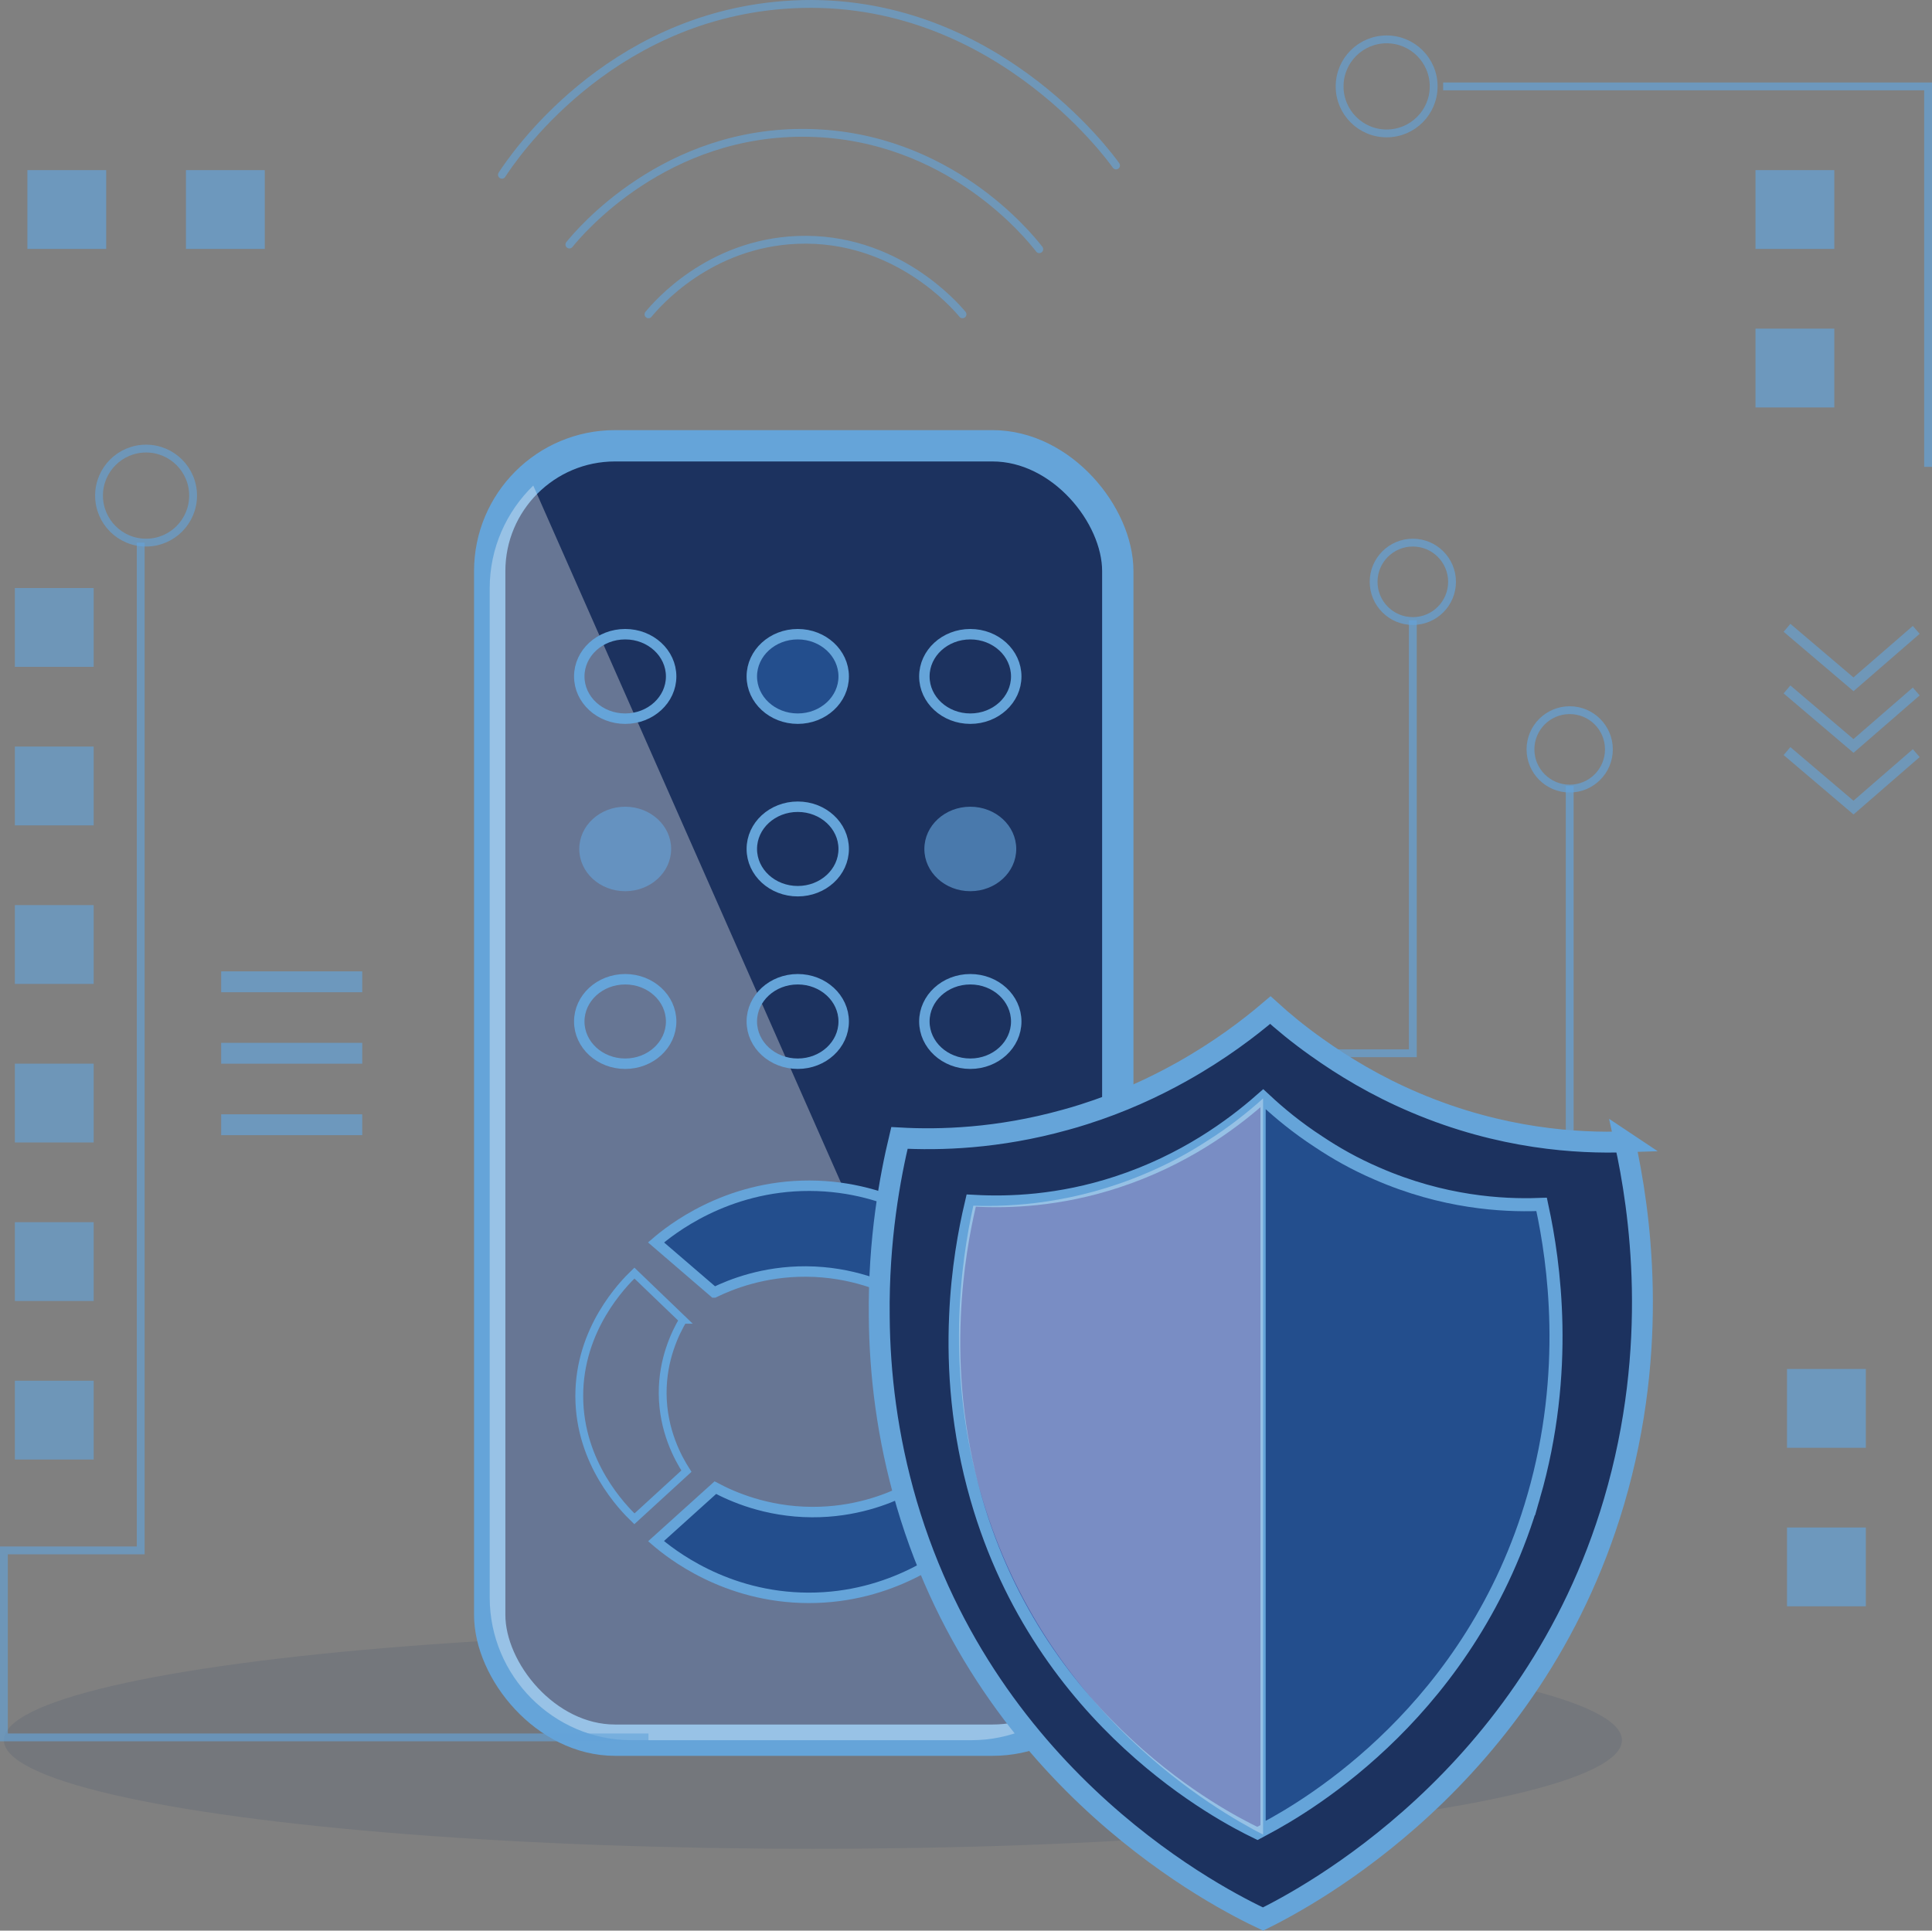 <?xml version="1.0" encoding="UTF-8"?><svg id="Layer_1" xmlns="http://www.w3.org/2000/svg" viewBox="0 0 185.006 184.899"><rect x="0" y="0" width="185.006" height="184.899" fill="#808080" stroke="none"/><defs><style>.cls-1,.cls-2,.cls-3,.cls-4,.cls-5,.cls-6,.cls-7,.cls-8,.cls-9,.cls-10,.cls-11{stroke:#65a4d9;stroke-miterlimit:10;}.cls-1,.cls-3,.cls-4,.cls-5,.cls-6,.cls-9{fill:none;}.cls-1,.cls-8{stroke-width:2px;}.cls-1,.cls-9,.cls-12{opacity:.68;}.cls-2,.cls-11{fill:#234e8d;}.cls-13,.cls-14,.cls-15,.cls-16,.cls-12{stroke-width:0px;}.cls-13,.cls-5,.cls-17{opacity:.63;}.cls-13,.cls-12{fill:#65a4d9;}.cls-14{opacity:.33;}.cls-14,.cls-16{fill:#fff;}.cls-4{stroke-linecap:round;}.cls-4,.cls-5,.cls-6,.cls-9{stroke-width:.75px;}.cls-15{opacity:.12;}.cls-15,.cls-8,.cls-10{fill:#1c325f;}.cls-16{opacity:.32;}.cls-7{fill:#3b58a8;stroke-width:.25px;}.cls-10{stroke-width:3px;}.cls-11{stroke-width:.5px;}</style></defs><ellipse class="cls-15" cx="77.844" cy="166.658" rx="77.469" ry="10.403"/><rect class="cls-10" x="46.894" y="42.693" width="60.144" height="123.964" rx="12" ry="12"/><path class="cls-14" d="m102.411,162.842c-2.43,2.358-5.743,3.816-9.372,3.816h-32.58c-7.461,0-13.566-6.151-13.566-13.668V56.332c0-3.85,1.605-7.335,4.171-9.83l51.346,116.34Z"/><ellipse class="cls-3" cx="59.869" cy="64.782" rx="4.399" ry="4.045"/><ellipse class="cls-2" cx="76.392" cy="64.782" rx="4.399" ry="4.045"/><ellipse class="cls-3" cx="92.915" cy="64.782" rx="4.399" ry="4.045"/><ellipse class="cls-13" cx="59.869" cy="81.305" rx="4.399" ry="4.045"/><ellipse class="cls-3" cx="76.392" cy="81.305" rx="4.399" ry="4.045"/><polyline class="cls-9" points="122.317 100.872 135.291 100.872 135.291 59.392"/><circle class="cls-9" cx="150.312" cy="71.768" r="3.755"/><polyline class="cls-9" points="122.317 113.76 150.312 113.76 150.312 75.267"/><circle class="cls-9" cx="135.291" cy="55.722" r="3.755"/><ellipse class="cls-13" cx="92.915" cy="81.305" rx="4.399" ry="4.045"/><ellipse class="cls-3" cx="59.869" cy="97.827" rx="4.399" ry="4.045"/><ellipse class="cls-3" cx="76.392" cy="97.827" rx="4.399" ry="4.045"/><ellipse class="cls-3" cx="92.915" cy="97.827" rx="4.399" ry="4.045"/><path class="cls-2" d="m68.39,123.777c-1.856-1.596-3.713-3.193-5.569-4.789,1.324-1.137,6.655-5.451,14.703-5.431,7.977.02,13.256,4.284,14.59,5.431-1.893,1.708-3.787,3.416-5.68,5.123-1.576-.84-4.855-2.316-9.244-2.339-4.097-.022-7.211,1.232-8.799,2.005Z"/><path class="cls-6" d="m88.869,126.397c1.69-1.491,3.38-2.983,5.07-4.474,1.204,1.063,5.77,5.346,5.749,11.812-.021,6.409-4.535,10.65-5.749,11.722-1.808-1.521-3.616-3.042-5.423-4.564.889-1.266,2.451-3.9,2.476-7.427.023-3.291-1.304-5.793-2.122-7.069Z"/><path class="cls-6" d="m65.406,126.397c-1.552-1.491-3.104-2.983-4.656-4.474-1.106,1.063-5.3,5.346-5.28,11.812.019,6.409,4.165,10.65,5.28,11.722,1.66-1.521,3.321-3.042,4.981-4.564-.817-1.266-2.251-3.9-2.274-7.427-.021-3.291,1.198-5.793,1.949-7.069Z"/><path class="cls-2" d="m86.545,142.806c1.856,1.596,3.713,3.193,5.569,4.789-1.324,1.137-6.655,5.451-14.703,5.431-7.977-.02-13.256-4.284-14.59-5.431,1.893-1.708,3.787-3.416,5.68-5.123,1.576.84,4.855,2.316,9.244,2.339,4.097.022,7.211-1.232,8.799-2.005Z"/><g class="cls-17"><path class="cls-4" d="m62.097,30.103c.771-.935,5.765-6.789,14.256-7.128,9.41-.376,15.164,6.34,15.816,7.128"/><path class="cls-4" d="m54.523,23.42c.943-1.169,9.156-10.991,22.944-10.692,13.382.29,21.075,9.876,22.053,11.138"/><path class="cls-4" d="m48.063,16.738c1.018-1.575,9.989-14.948,26.954-16.261,19.671-1.523,31.332,14.62,31.854,15.37"/></g><path class="cls-8" d="m155.596,109.357c-4.453.148-11.831-.241-20.12-3.769-3.702-1.569-6.827-3.461-9.403-5.298-1.744-1.234-3.219-2.455-4.426-3.554-2.012,1.717-4.842,3.876-8.491,5.915-2.683,1.502-5.795,2.938-9.349,4.064-.617.201-1.221.376-1.811.536-6.452,1.797-12.032,1.945-15.868,1.73-.872,3.648-2.025,9.684-1.932,17.129.04,5.365.738,11.468,2.629,17.92,7.927,26.894,30.341,37.973,34.123,39.757,4.024-1.999,25.74-13.346,33.6-39.945,4.426-14.983,2.468-28.034,1.046-34.486Zm-9.094,33.869c-5.808,20.187-21.367,29.362-25.552,31.575-.215.121-.402.215-.55.295-2.938-1.435-20.348-10.261-26.505-31.709-1.838-6.385-2.227-12.327-2.012-17.276.188-4.56.899-8.276,1.462-10.677,3.246.174,8.128.027,13.735-1.811,6.492-2.119,11.146-5.58,13.869-7.968,1.314,1.221,3.018,2.642,5.124,4.011,1.623,1.086,3.487,2.146,5.607,3.058,6.438,2.817,12.179,3.125,15.64,3.005,1.1,5.137,2.629,15.559-.818,27.497Z"/><path class="cls-7" d="m120.949,105.655v69.146c-.215.121-.402.215-.55.295-2.938-1.435-20.348-10.261-26.505-31.709-1.838-6.385-2.227-12.327-2.012-17.276.188-4.56.899-8.276,1.462-10.677,3.246.174,8.128.027,13.735-1.811,6.492-2.119,11.146-5.58,13.869-7.968Z"/><path class="cls-11" d="m146.502,143.226c-5.808,20.187-21.367,29.362-25.552,31.575v-69.146c1.314,1.221,3.018,2.642,5.124,4.011,1.623,1.086,3.487,2.146,5.607,3.058,6.438,2.817,12.179,3.125,15.64,3.005,1.1,5.137,2.629,15.559-.818,27.497Z"/><path class="cls-16" d="m94.065,143.505c6.111,20.583,22.482,29.938,26.885,32.195v-70.502c-1.383,1.245-3.175,2.694-5.391,4.089-1.708,1.108-3.669,2.188-5.899,3.118-6.774,2.872-12.814,3.187-16.455,3.064-1.157,5.238-2.766,15.865.861,28.037Z"/><polyline class="cls-5" points="13.475 51.967 13.475 148.481 .375 148.481 .375 166.391 33.638 166.391 62.097 166.391"/><circle class="cls-5" cx="13.987" cy="47.464" r="4.503"/><rect class="cls-13" x="1.424" y="56.317" width="7.548" height="7.548" transform="translate(10.396 120.181) rotate(-180)"/><rect class="cls-13" x="1.424" y="71.5" width="7.548" height="7.548" transform="translate(10.396 150.547) rotate(-180)"/><rect class="cls-13" x="1.424" y="86.682" width="7.548" height="7.548" transform="translate(10.396 180.913) rotate(-180)"/><rect class="cls-13" x="1.424" y="101.865" width="7.548" height="7.548" transform="translate(10.396 211.279) rotate(-180)"/><rect class="cls-13" x="1.424" y="117.048" width="7.548" height="7.548" transform="translate(10.396 241.644) rotate(-180)"/><rect class="cls-13" x="1.424" y="132.231" width="7.548" height="7.548" transform="translate(10.396 272.01) rotate(-180)"/><line class="cls-1" x1="34.688" y1="94.028" x2="21.178" y2="94.028"/><line class="cls-1" x1="34.688" y1="100.872" x2="21.178" y2="100.872"/><line class="cls-1" x1="34.688" y1="107.716" x2="21.178" y2="107.716"/><rect class="cls-12" x="171.122" y="146.289" width="7.548" height="7.548"/><rect class="cls-12" x="171.122" y="131.106" width="7.548" height="7.548"/><g class="cls-17"><path class="cls-3" d="m183.497,60.322c-2.003,1.738-4.006,3.476-6.009,5.214-2.123-1.804-4.245-3.608-6.367-5.412"/><path class="cls-3" d="m183.497,66.225c-2.003,1.738-4.006,3.476-6.009,5.214-2.123-1.804-4.245-3.608-6.367-5.412"/><path class="cls-3" d="m183.497,72.129c-2.003,1.738-4.006,3.476-6.009,5.214-2.123-1.804-4.245-3.608-6.367-5.412"/></g><rect class="cls-12" x="168.102" y="16.291" width="7.548" height="7.548" transform="translate(343.753 40.131) rotate(-180)"/><rect class="cls-12" x="168.102" y="31.474" width="7.548" height="7.548" transform="translate(343.753 70.496) rotate(-180)"/><polyline class="cls-9" points="184.631 44.71 184.631 8.274 157.612 8.274 138.192 8.274"/><rect class="cls-12" x="2.622" y="16.291" width="7.548" height="7.548" transform="translate(26.461 13.67) rotate(90)"/><rect class="cls-12" x="17.805" y="16.291" width="7.548" height="7.548" transform="translate(41.644 -1.513) rotate(90)"/><circle class="cls-5" cx="132.783" cy="8.274" r="4.503"/></svg>